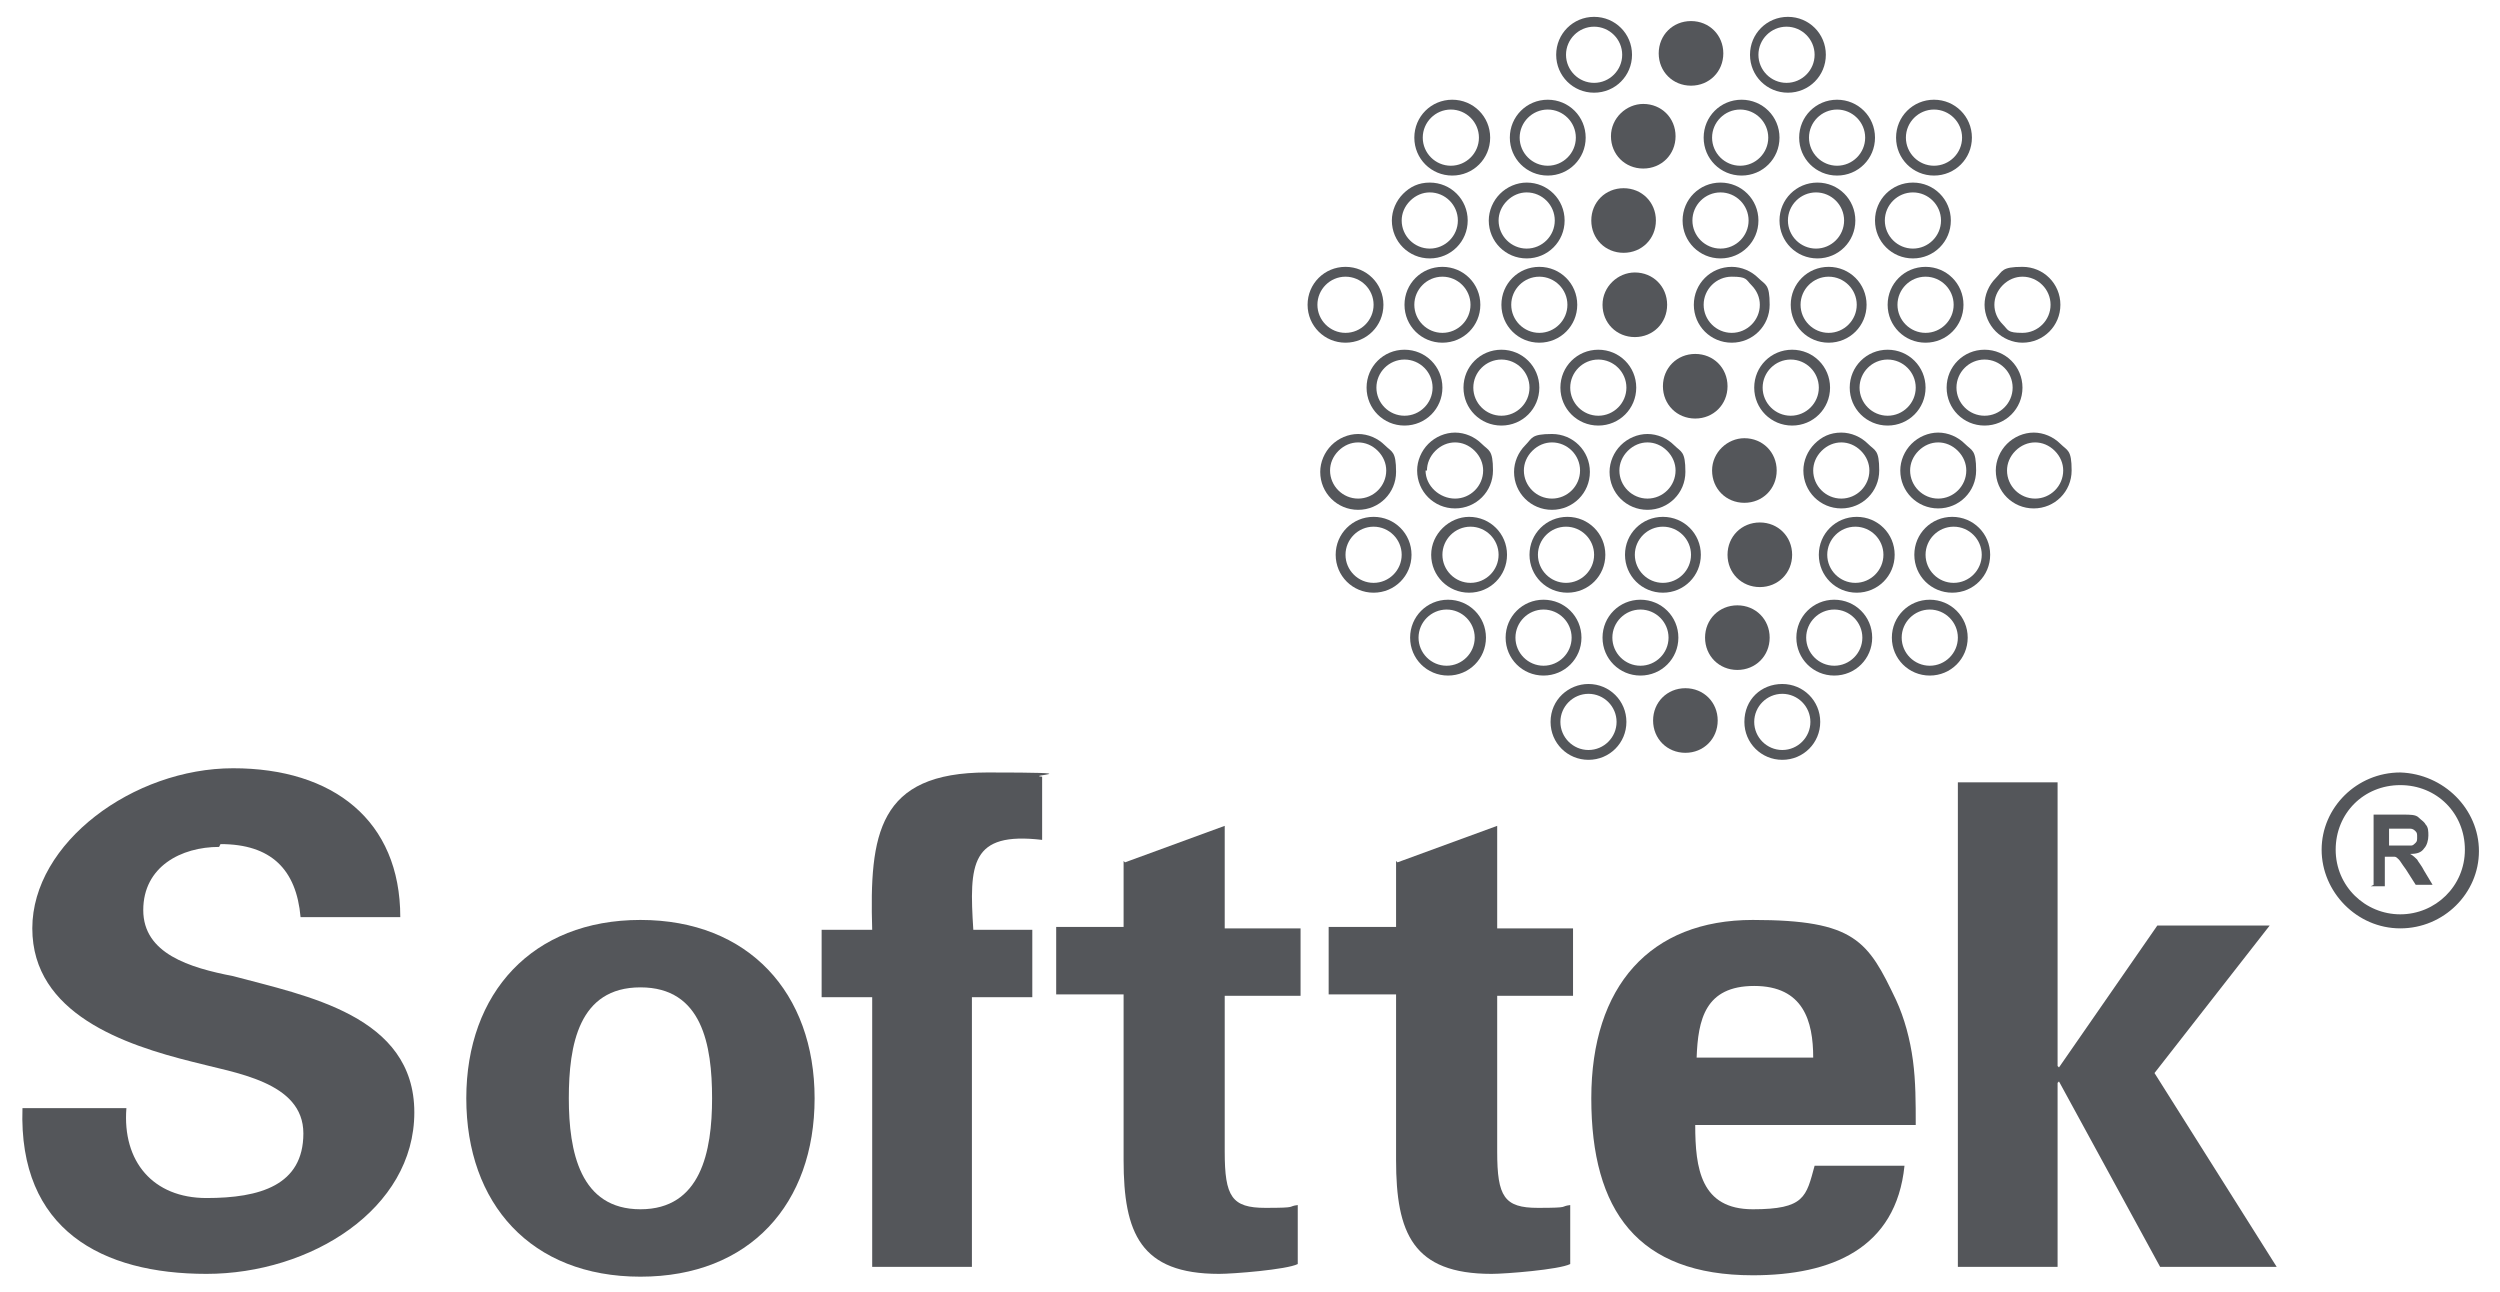 <?xml version="1.0" encoding="UTF-8"?>
<svg id="Layer_1" data-name="Layer 1" xmlns="http://www.w3.org/2000/svg" version="1.1" viewBox="0 0 178 92">
  <defs>
    <style>
      .cls-1 {
        fill: #54565a;
        stroke-width: 0px;
      }
    </style>
  </defs>
  <path class="cls-1" d="M170.9,55c-3.1,0-5.6,2.5-5.6,5.5s2.5,5.6,5.6,5.6,5.6-2.5,5.6-5.5-2.5-5.5-5.6-5.6ZM170.9,65.1c-2.5,0-4.6-2-4.6-4.6s2-4.6,4.6-4.6,4.6,2,4.6,4.6c0,2.6-2.1,4.6-4.6,4.6Z"/>
  <path class="cls-1" d="M170,60.2h.8c.5,0,.8,0,.9,0,.1,0,.2-.1.3-.2s.1-.2.1-.4,0-.3-.1-.4c-.1-.1-.2-.2-.4-.2h-1.5v1.2h0ZM169,63v-5h2.1c.5,0,.9,0,1.1.2s.4.3.5.5c.2.2.2.5.2.8s-.1.7-.3.9c-.2.3-.5.4-1,.4.2.1.4.3.5.4.1.2.3.4.5.8l.6,1h-1.2l-.7-1.1c-.3-.4-.4-.6-.5-.7-.1-.1-.2-.2-.3-.2-.1,0-.3,0-.5,0h-.2v2.1h-1s0,0,0,0Z"/>
  <path class="cls-1" d="M120.4,1.5c1.3,0,2.3,1,2.3,2.3s-1,2.3-2.3,2.3-2.3-1-2.3-2.3,1-2.3,2.3-2.3h0Z"/>
  <path class="cls-1" d="M120,49c1.3,0,2.3,1,2.3,2.3s-1,2.3-2.3,2.3-2.3-1-2.3-2.3,1-2.3,2.3-2.3h0Z"/>
  <path class="cls-1" d="M125.3,37.2c1.3,0,2.3,1,2.3,2.3s-1,2.3-2.3,2.3-2.3-1-2.3-2.3,1-2.3,2.3-2.3h0Z"/>
  <path class="cls-1" d="M123.7,43.1c1.3,0,2.3,1,2.3,2.3s-1,2.3-2.3,2.3-2.3-1-2.3-2.3,1-2.3,2.3-2.3h0Z"/>
  <path class="cls-1" d="M120.7,25.2c1.3,0,2.3,1,2.3,2.3s-1,2.3-2.3,2.3-2.3-1-2.3-2.3,1-2.3,2.3-2.3h0Z"/>
  <path class="cls-1" d="M124.2,31.2c1.3,0,2.3,1,2.3,2.3s-1,2.3-2.3,2.3-2.3-1-2.3-2.3,1.1-2.3,2.3-2.3h0Z"/>
  <path class="cls-1" d="M115.6,13.4c1.3,0,2.3,1,2.3,2.3s-1,2.3-2.3,2.3-2.3-1-2.3-2.3,1-2.3,2.3-2.3h0Z"/>
  <path class="cls-1" d="M117,7.4c1.3,0,2.3,1,2.3,2.3s-1,2.3-2.3,2.3-2.3-1-2.3-2.3c0-1.3,1.1-2.3,2.3-2.3h0Z"/>
  <path class="cls-1" d="M116.4,19.4c1.3,0,2.3,1,2.3,2.3s-1,2.3-2.3,2.3-2.3-1-2.3-2.3,1.1-2.3,2.3-2.3h0Z"/>
  <path class="cls-1" d="M110.8,3.9c0,1.5,1.2,2.7,2.7,2.7s2.7-1.2,2.7-2.7-1.2-2.7-2.7-2.7c-1.5,0-2.7,1.2-2.7,2.7ZM111.5,3.9c0-1.1.9-2,2-2s2,.9,2,2-.9,2-2,2-2-.9-2-2Z"/>
  <path class="cls-1" d="M110.4,51.4c0,1.5,1.2,2.7,2.7,2.7s2.7-1.2,2.7-2.7-1.2-2.7-2.7-2.7c-1.4,0-2.7,1.1-2.7,2.7ZM111.1,51.4c0-1.1.9-2,2-2s2,.9,2,2-.9,2-2,2c-1.1,0-2-.9-2-2Z"/>
  <path class="cls-1" d="M124.2,51.4c0,1.5,1.2,2.7,2.7,2.7s2.7-1.2,2.7-2.7-1.2-2.7-2.7-2.7c-1.5,0-2.7,1.1-2.7,2.7ZM124.9,51.4c0-1.1.9-2,2-2s2,.9,2,2-.9,2-2,2c-1.1,0-2-.9-2-2Z"/>
  <path class="cls-1" d="M124.6,3.9c0,1.5,1.2,2.7,2.7,2.7s2.7-1.2,2.7-2.7-1.2-2.7-2.7-2.7c-1.5,0-2.7,1.2-2.7,2.7ZM125.2,3.9c0-1.1.9-2,2-2s2,.9,2,2-.9,2-2,2-2-.9-2-2Z"/>
  <path class="cls-1" d="M95.1,39.5c0,1.5,1.2,2.7,2.7,2.7s2.7-1.2,2.7-2.7-1.2-2.7-2.7-2.7c-1.5,0-2.7,1.2-2.7,2.7ZM95.8,39.5c0-1.1.9-2,2-2s2,.9,2,2-.9,2-2,2-2-.9-2-2Z"/>
  <path class="cls-1" d="M101.9,39.5c0,1.5,1.2,2.7,2.7,2.7s2.7-1.2,2.7-2.7-1.2-2.7-2.7-2.7c-1.4,0-2.7,1.2-2.7,2.7ZM102.7,39.5c0-1.1.9-2,2-2s2,.9,2,2-.9,2-2,2-2-.9-2-2Z"/>
  <path class="cls-1" d="M108.9,39.5c0,1.5,1.2,2.7,2.7,2.7s2.7-1.2,2.7-2.7-1.2-2.7-2.7-2.7c-1.5,0-2.7,1.2-2.7,2.7ZM109.5,39.5c0-1.1.9-2,2-2s2,.9,2,2-.9,2-2,2-2-.9-2-2Z"/>
  <path class="cls-1" d="M115.7,39.5c0,1.5,1.2,2.7,2.7,2.7s2.7-1.2,2.7-2.7-1.2-2.7-2.7-2.7c-1.5,0-2.7,1.2-2.7,2.7ZM116.4,39.5c0-1.1.9-2,2-2s2,.9,2,2-.9,2-2,2-2-.9-2-2Z"/>
  <path class="cls-1" d="M129.5,39.5c0,1.5,1.2,2.7,2.7,2.7s2.7-1.2,2.7-2.7-1.2-2.7-2.7-2.7c-1.5,0-2.7,1.2-2.7,2.7ZM130.1,39.5c0-1.1.9-2,2-2s2,.9,2,2-.9,2-2,2-2-.9-2-2Z"/>
  <path class="cls-1" d="M136.3,39.5c0,1.5,1.2,2.7,2.7,2.7s2.7-1.2,2.7-2.7-1.2-2.7-2.7-2.7c-1.5,0-2.7,1.2-2.7,2.7ZM137.1,39.5c0-1.1.9-2,2-2s2,.9,2,2-.9,2-2,2-2-.9-2-2Z"/>
  <path class="cls-1" d="M100.4,45.4c0,1.5,1.2,2.7,2.7,2.7s2.7-1.2,2.7-2.7-1.2-2.7-2.7-2.7-2.7,1.2-2.7,2.7ZM101,45.4c0-1.1.9-2,2-2s2,.9,2,2-.9,2-2,2-2-.9-2-2Z"/>
  <path class="cls-1" d="M107.2,45.4c0,1.5,1.2,2.7,2.7,2.7s2.7-1.2,2.7-2.7-1.2-2.7-2.7-2.7-2.7,1.2-2.7,2.7ZM107.9,45.4c0-1.1.9-2,2-2s2,.9,2,2-.9,2-2,2-2-.9-2-2Z"/>
  <path class="cls-1" d="M114.1,45.4c0,1.5,1.2,2.7,2.7,2.7s2.7-1.2,2.7-2.7-1.2-2.7-2.7-2.7-2.7,1.2-2.7,2.7ZM114.8,45.4c0-1.1.9-2,2-2s2,.9,2,2-.9,2-2,2-2-.9-2-2Z"/>
  <path class="cls-1" d="M127.9,45.4c0,1.5,1.2,2.7,2.7,2.7s2.7-1.2,2.7-2.7-1.2-2.7-2.7-2.7-2.7,1.2-2.7,2.7ZM128.6,45.4c0-1.1.9-2,2-2s2,.9,2,2-.9,2-2,2-2-.9-2-2Z"/>
  <path class="cls-1" d="M134.7,45.4c0,1.5,1.2,2.7,2.7,2.7s2.7-1.2,2.7-2.7-1.2-2.7-2.7-2.7-2.7,1.2-2.7,2.7ZM135.4,45.4c0-1.1.9-2,2-2s2,.9,2,2-.9,2-2,2-2-.9-2-2Z"/>
  <path class="cls-1" d="M97.3,27.6c0,1.5,1.2,2.7,2.7,2.7s2.7-1.2,2.7-2.7-1.2-2.7-2.7-2.7-2.7,1.2-2.7,2.7ZM98,27.6c0-1.1.9-2,2-2s2,.9,2,2-.9,2-2,2-2-.9-2-2Z"/>
  <path class="cls-1" d="M104.2,27.6c0,1.5,1.2,2.7,2.7,2.7s2.7-1.2,2.7-2.7-1.2-2.7-2.7-2.7-2.7,1.2-2.7,2.7ZM104.9,27.6c0-1.1.9-2,2-2s2,.9,2,2-.9,2-2,2-2-.9-2-2Z"/>
  <path class="cls-1" d="M111.1,27.6c0,1.5,1.2,2.7,2.7,2.7s2.7-1.2,2.7-2.7-1.2-2.7-2.7-2.7-2.7,1.2-2.7,2.7ZM111.8,27.6c0-1.1.9-2,2-2s2,.9,2,2-.9,2-2,2-2-.9-2-2Z"/>
  <path class="cls-1" d="M124.9,27.6c0,1.5,1.2,2.7,2.7,2.7s2.7-1.2,2.7-2.7-1.2-2.7-2.7-2.7-2.7,1.2-2.7,2.7ZM125.5,27.6c0-1.1.9-2,2-2s2,.9,2,2-.9,2-2,2-2-.9-2-2Z"/>
  <path class="cls-1" d="M131.7,27.6c0,1.5,1.2,2.7,2.7,2.7s2.7-1.2,2.7-2.7-1.2-2.7-2.7-2.7-2.7,1.2-2.7,2.7ZM132.4,27.6c0-1.1.9-2,2-2s2,.9,2,2-.9,2-2,2-2-.9-2-2Z"/>
  <path class="cls-1" d="M138.6,27.6c0,1.5,1.2,2.7,2.7,2.7s2.7-1.2,2.7-2.7-1.2-2.7-2.7-2.7-2.7,1.2-2.7,2.7ZM139.3,27.6c0-1.1.9-2,2-2s2,.9,2,2-.9,2-2,2-2-.9-2-2Z"/>
  <path class="cls-1" d="M94.8,31.7c-.5.5-.8,1.2-.8,1.9,0,1.5,1.2,2.7,2.7,2.7s2.7-1.2,2.7-2.7-.3-1.4-.8-1.9-1.2-.8-1.9-.8-1.4.3-1.9.8h0ZM94.7,33.5c0-.5.2-1,.6-1.4s.9-.6,1.4-.6,1,.2,1.4.6.6.9.6,1.4c0,1.1-.9,2-2,2s-2-.9-2-2Z"/>
  <path class="cls-1" d="M101.7,31.6c-.5.5-.8,1.2-.8,1.9,0,1.5,1.2,2.7,2.7,2.7s2.7-1.2,2.7-2.7-.3-1.4-.8-1.9-1.2-.8-1.9-.8c-.7,0-1.4.3-1.9.8h0ZM101.6,33.5c0-.5.2-1,.6-1.4s.9-.6,1.4-.6,1,.2,1.4.6.6.9.6,1.4c0,1.1-.9,2-2,2s-2.1-.9-2.1-2h0Z"/>
  <path class="cls-1" d="M108.6,31.7c-.5.5-.8,1.2-.8,1.9,0,1.5,1.2,2.7,2.7,2.7s2.7-1.2,2.7-2.7-1.2-2.7-2.7-2.7-1.4.3-1.9.8h0ZM108.5,33.5c0-.5.2-1,.6-1.4s.9-.6,1.4-.6c1.1,0,2,.9,2,2s-.9,2-2,2-2-.9-2-2Z"/>
  <path class="cls-1" d="M115.4,31.7c-.5.5-.8,1.2-.8,1.9,0,1.5,1.2,2.7,2.7,2.7s2.7-1.2,2.7-2.7-.3-1.4-.8-1.9c-.5-.5-1.2-.8-1.9-.8s-1.4.3-1.9.8h0ZM115.3,33.5c0-.5.2-1,.6-1.4s.9-.6,1.4-.6,1,.2,1.4.6.6.9.6,1.4c0,1.1-.9,2-2,2s-2-.9-2-2Z"/>
  <path class="cls-1" d="M129.2,31.6c-.5.5-.8,1.2-.8,1.9,0,1.5,1.2,2.7,2.7,2.7s2.7-1.2,2.7-2.7-.3-1.4-.8-1.9-1.2-.8-1.9-.8c-.8,0-1.4.3-1.9.8h0ZM129.1,33.5c0-.5.2-1,.6-1.4s.9-.6,1.4-.6,1,.2,1.4.6.6.9.6,1.4c0,1.1-.9,2-2,2s-2-.9-2-2h0Z"/>
  <path class="cls-1" d="M136.1,31.6c-.5.5-.8,1.2-.8,1.9,0,1.5,1.2,2.7,2.7,2.7s2.7-1.2,2.7-2.7-.3-1.4-.8-1.9c-.5-.5-1.2-.8-1.9-.8-.7,0-1.4.3-1.9.8h0ZM136,33.5c0-.5.2-1,.6-1.4s.9-.6,1.4-.6,1,.2,1.4.6.6.9.6,1.4c0,1.1-.9,2-2,2s-2-.9-2-2h0Z"/>
  <path class="cls-1" d="M142.9,31.6c-.5.5-.8,1.2-.8,1.9,0,1.5,1.2,2.7,2.7,2.7s2.7-1.2,2.7-2.7-.3-1.4-.8-1.9-1.2-.8-1.9-.8c-.7,0-1.4.3-1.9.8h0ZM142.9,33.5c0-.5.2-1,.6-1.4s.9-.6,1.4-.6,1,.2,1.4.6.6.9.6,1.4c0,1.1-.9,2-2,2s-2-.9-2-2h0Z"/>
  <path class="cls-1" d="M99.9,13.8c-.5.5-.8,1.2-.8,1.9,0,1.5,1.2,2.7,2.7,2.7s2.7-1.2,2.7-2.7-1.2-2.7-2.7-2.7c-.8,0-1.4.3-1.9.8h0ZM99.8,15.7c0-.5.2-1,.6-1.4s.9-.6,1.4-.6c1.1,0,2,.9,2,2s-.9,2-2,2-2-.9-2-2Z"/>
  <path class="cls-1" d="M106.8,13.8c-.5.5-.8,1.2-.8,1.9,0,1.5,1.2,2.7,2.7,2.7s2.7-1.2,2.7-2.7-1.2-2.7-2.7-2.7c-.7,0-1.4.3-1.9.8h0ZM106.7,15.7c0-.5.2-1,.6-1.4s.9-.6,1.4-.6c1.1,0,2,.9,2,2s-.9,2-2,2-2-.9-2-2Z"/>
  <path class="cls-1" d="M119.8,15.7c0,1.5,1.2,2.7,2.7,2.7s2.7-1.2,2.7-2.7-1.2-2.7-2.7-2.7c-1.5,0-2.7,1.2-2.7,2.7ZM120.5,15.7c0-1.1.9-2,2-2s2,.9,2,2-.9,2-2,2-2-.9-2-2Z"/>
  <path class="cls-1" d="M126.7,15.7c0,1.5,1.2,2.7,2.7,2.7s2.7-1.2,2.7-2.7-1.2-2.7-2.7-2.7c-1.5,0-2.7,1.2-2.7,2.7ZM127.3,15.7c0-1.1.9-2,2-2s2,.9,2,2-.9,2-2,2-2-.9-2-2Z"/>
  <path class="cls-1" d="M133.5,15.7c0,1.5,1.2,2.7,2.7,2.7s2.7-1.2,2.7-2.7-1.2-2.7-2.7-2.7c-1.5,0-2.7,1.2-2.7,2.7ZM134.2,15.7c0-1.1.9-2,2-2s2,.9,2,2-.9,2-2,2-2-.9-2-2Z"/>
  <path class="cls-1" d="M100.7,9.8c0,1.5,1.2,2.7,2.7,2.7s2.7-1.2,2.7-2.7-1.2-2.7-2.7-2.7c-1.5,0-2.7,1.2-2.7,2.7ZM101.3,9.8c0-1.1.9-2,2-2s2,.9,2,2-.9,2-2,2-2-.9-2-2Z"/>
  <path class="cls-1" d="M107.5,9.8c0,1.5,1.2,2.7,2.7,2.7s2.7-1.2,2.7-2.7-1.2-2.7-2.7-2.7c-1.5,0-2.7,1.2-2.7,2.7ZM108.2,9.8c0-1.1.9-2,2-2s2,.9,2,2-.9,2-2,2-2-.9-2-2Z"/>
  <path class="cls-1" d="M121.3,9.8c0,1.5,1.2,2.7,2.7,2.7s2.7-1.2,2.7-2.7-1.2-2.7-2.7-2.7c-1.5,0-2.7,1.2-2.7,2.7ZM121.9,9.8c0-1.1.9-2,2-2s2,.9,2,2-.9,2-2,2-2-.9-2-2Z"/>
  <path class="cls-1" d="M128.1,9.8c0,1.5,1.2,2.7,2.7,2.7s2.7-1.2,2.7-2.7-1.2-2.7-2.7-2.7c-1.5,0-2.7,1.2-2.7,2.7ZM128.8,9.8c0-1.1.9-2,2-2s2,.9,2,2-.9,2-2,2-2-.9-2-2Z"/>
  <path class="cls-1" d="M135,9.8c0,1.5,1.2,2.7,2.7,2.7s2.7-1.2,2.7-2.7-1.2-2.7-2.7-2.7c-1.5,0-2.7,1.2-2.7,2.7ZM135.7,9.8c0-1.1.9-2,2-2s2,.9,2,2-.9,2-2,2-2-.9-2-2Z"/>
  <path class="cls-1" d="M93.1,21.7c0,1.5,1.2,2.7,2.7,2.7s2.7-1.2,2.7-2.7-1.2-2.7-2.7-2.7-2.7,1.2-2.7,2.7ZM93.8,21.7c0-1.1.9-2,2-2s2,.9,2,2-.9,2-2,2-2-.9-2-2Z"/>
  <path class="cls-1" d="M100,21.7c0,1.5,1.2,2.7,2.7,2.7s2.7-1.2,2.7-2.7-1.2-2.7-2.7-2.7-2.7,1.2-2.7,2.7ZM100.7,21.7c0-1.1.9-2,2-2s2,.9,2,2-.9,2-2,2-2-.9-2-2Z"/>
  <path class="cls-1" d="M106.9,21.7c0,1.5,1.2,2.7,2.7,2.7s2.7-1.2,2.7-2.7-1.2-2.7-2.7-2.7-2.7,1.2-2.7,2.7ZM107.6,21.7c0-1.1.9-2,2-2s2,.9,2,2-.9,2-2,2-2-.9-2-2Z"/>
  <path class="cls-1" d="M120.6,21.7c0,1.5,1.2,2.7,2.7,2.7s2.7-1.2,2.7-2.7-.3-1.4-.8-1.9c-.5-.5-1.2-.8-1.9-.8-1.5,0-2.7,1.2-2.7,2.7h0ZM121.3,21.7c0-1.1.9-2,2-2s1,.2,1.4.6.6.9.6,1.4c0,1.1-.9,2-2,2s-2-.9-2-2Z"/>
  <path class="cls-1" d="M127.5,21.7c0,1.5,1.2,2.7,2.7,2.7s2.7-1.2,2.7-2.7-1.2-2.7-2.7-2.7-2.7,1.2-2.7,2.7ZM128.2,21.7c0-1.1.9-2,2-2s2,.9,2,2-.9,2-2,2-2-.9-2-2Z"/>
  <path class="cls-1" d="M134.4,21.7c0,1.5,1.2,2.7,2.7,2.7s2.7-1.2,2.7-2.7-1.2-2.7-2.7-2.7-2.7,1.2-2.7,2.7ZM135.1,21.7c0-1.1.9-2,2-2s2,.9,2,2-.9,2-2,2-2-.9-2-2Z"/>
  <path class="cls-1" d="M142.1,19.8c-.5.5-.8,1.2-.8,1.9s.3,1.4.8,1.9,1.2.8,1.9.8c1.5,0,2.7-1.2,2.7-2.7s-1.2-2.7-2.7-2.7-1.4.3-1.9.8ZM142.6,23.1c-.4-.4-.6-.9-.6-1.4s.2-1,.6-1.4.9-.6,1.4-.6c1.1,0,2,.9,2,2s-.9,2-2,2-1-.2-1.4-.6Z"/>
  <path class="cls-1" d="M15.6,60.3c-2.7,0-5.4,1.4-5.4,4.5s3.3,4.1,6.4,4.7c5.2,1.4,12.9,2.8,12.9,9.7s-7.4,11.5-14.8,11.5-13.4-3.1-13.1-11.8h7.4c-.3,3.8,1.9,6.4,5.7,6.4s6.9-.9,6.9-4.6-4.9-4.3-7.9-5.1c-4.8-1.2-11.4-3.4-11.4-9.5s7.2-11.4,14.3-11.4,11.9,3.7,11.9,10.6h-7.1c-.3-3.4-2.1-5.2-5.7-5.2h0Z"/>
  <path class="cls-1" d="M45.6,90.9c-7.8,0-12.4-5.2-12.4-12.7s4.7-12.7,12.4-12.7,12.4,5.2,12.4,12.7c0,7.5-4.6,12.7-12.4,12.7h0ZM45.6,86.1c4.3,0,5.1-4.1,5.1-7.9s-.7-7.9-5.1-7.9-5.1,4.1-5.1,7.9c0,3.8.8,7.9,5.1,7.9h0Z"/>
  <path class="cls-1" d="M69.2,66.2h4.3v4.8h-4.3v19.2h-7.1v-19.2h-3.6v-4.8h3.6c-.2-6.8.4-11.2,8.2-11.2s2.6.2,3.9.3v4.5c-5.1-.6-5.2,1.7-4.9,6.4h0Z"/>
  <path class="cls-1" d="M80.1,61.4l7.1-2.6v7.3h5.4v4.8h-5.4v11.1c0,3.2.5,4,2.9,4s1.5-.1,2.3-.2v4.2c-.8.4-4.6.7-5.6.7-5.6,0-6.8-2.9-6.8-8.1v-11.8h-4.8v-4.8h4.8v-4.7h0Z"/>
  <path class="cls-1" d="M99.5,61.4l7.1-2.6v7.3h5.4v4.8h-5.4v11.1c0,3.2.5,4,2.9,4s1.5-.1,2.3-.2v4.2c-.8.4-4.6.7-5.6.7-5.6,0-6.8-2.9-6.8-8.1v-11.8h-4.8v-4.8h4.8v-4.7h0Z"/>
  <path class="cls-1" d="M120.7,80.1c0,3.1.4,6,4.1,6s3.8-.9,4.4-3.1h6.4c-.6,5.9-5.2,7.8-10.8,7.8-8.2,0-11.5-4.6-11.5-12.6s4.2-12.7,11.5-12.7,8.2,1.5,10.2,5.7c.6,1.3,1,2.8,1.2,4.3.2,1.5.2,3,.2,4.6h-15.7c0,0,0,0,0,0ZM129.1,75.3c0-2.6-.7-5.1-4.2-5.1s-4,2.4-4.1,5.1h8.3Z"/>
  <polygon class="cls-1" points="146.6 76 153.6 65.9 161.6 65.9 153.4 76.4 162.1 90.2 153.8 90.2 146.6 77 146.5 77.1 146.5 90.2 139.4 90.2 139.4 55.7 146.5 55.7 146.5 75.9 146.6 76"/>
</svg>